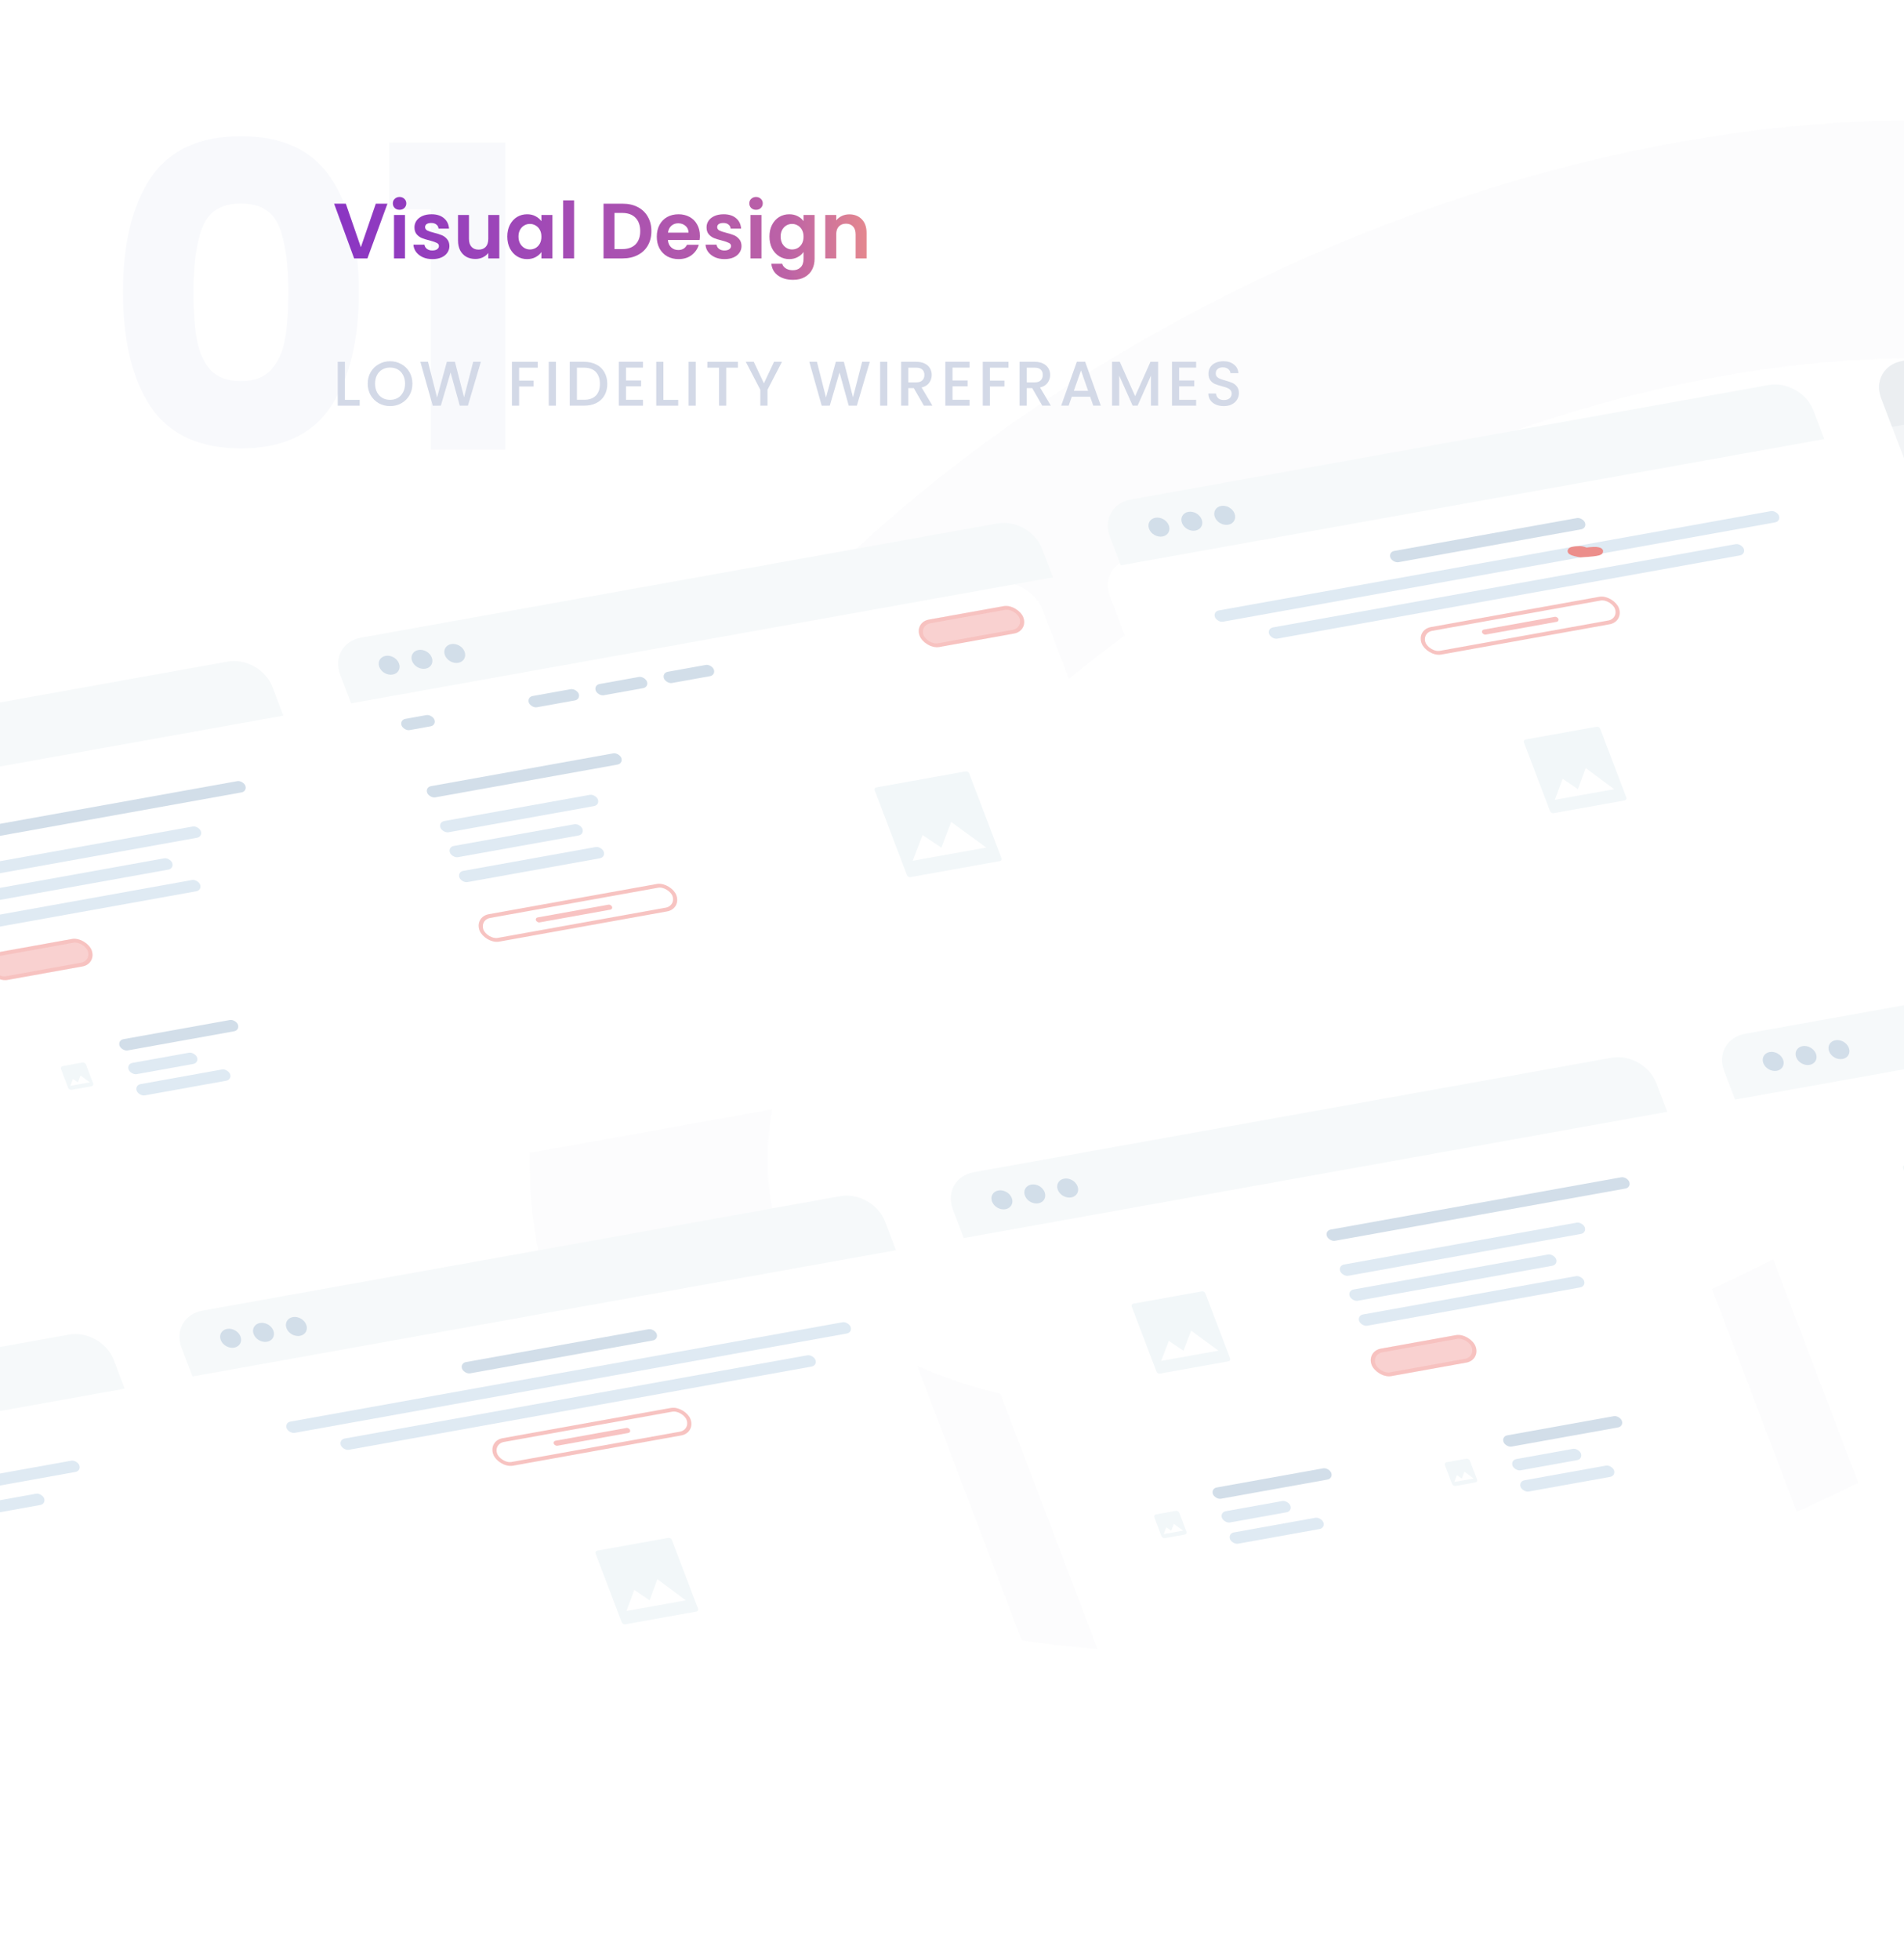 <svg width="1440" height="1482" viewBox="0 0 1440 1482" fill="none" xmlns="http://www.w3.org/2000/svg">
<g clip-path="url(#clip0_3_460)">
<rect width="1440" height="1482" fill="white"/>
<ellipse cx="1170.59" cy="670.168" rx="508.373" ry="818.218" transform="rotate(64.382 1170.59 670.168)" fill="#F4F6F9" fill-opacity="0.03"/>
<path d="M1351.49 1047.44C1160.44 1139.05 968.192 1171.86 814.091 1155.02C658.424 1138.01 556.259 1073.32 513.926 985.037C471.592 896.75 485.12 776.586 569.325 644.559C652.682 513.86 798.635 384.5 989.685 292.891C1180.74 201.283 1372.99 168.475 1527.09 185.314C1682.75 202.323 1784.92 267.012 1827.25 355.299C1869.58 443.585 1856.06 563.749 1771.85 695.776C1688.5 826.475 1542.54 955.835 1351.49 1047.44Z" stroke="#D9DEEA" stroke-opacity="0.08" stroke-width="179.935"/>
<path d="M93 220.705C93 184.227 99.983 155.49 113.95 134.494C128.128 113.498 150.877 103 182.196 103C213.515 103 236.158 113.498 250.125 134.494C264.303 155.49 271.392 184.227 271.392 220.705C271.392 257.607 264.303 286.556 250.125 307.552C236.158 328.548 213.515 339.046 182.196 339.046C150.877 339.046 128.128 328.548 113.95 307.552C99.983 286.556 93 257.607 93 220.705ZM218.065 220.705C218.065 199.285 215.737 182.848 211.082 171.396C206.426 159.732 196.798 153.899 182.196 153.899C167.595 153.899 157.966 159.732 153.311 171.396C148.655 182.848 146.327 199.285 146.327 220.705C146.327 235.126 147.174 247.109 148.867 256.652C150.56 265.984 153.945 273.619 159.024 279.557C164.315 285.283 172.039 288.146 182.196 288.146C192.354 288.146 199.972 285.283 205.051 279.557C210.341 273.619 213.833 265.984 215.526 256.652C217.219 247.109 218.065 235.126 218.065 220.705Z" fill="#F8F9FC"/>
<path d="M294.356 158.353V107.772H382.282V340H325.781V158.353H294.356Z" fill="#F8F9FC"/>
<path d="M260.855 302.352H272.044V306.742H255.427V273.578H260.855V302.352Z" fill="#D3D9E7"/>
<path d="M295.01 307.076C291.931 307.076 289.09 306.36 286.487 304.929C283.916 303.465 281.869 301.445 280.345 298.868C278.853 296.26 278.107 293.333 278.107 290.088C278.107 286.843 278.853 283.933 280.345 281.356C281.869 278.779 283.916 276.775 286.487 275.343C289.09 273.88 291.931 273.148 295.01 273.148C298.121 273.148 300.962 273.88 303.533 275.343C306.136 276.775 308.183 278.779 309.675 281.356C311.167 283.933 311.913 286.843 311.913 290.088C311.913 293.333 311.167 296.26 309.675 298.868C308.183 301.445 306.136 303.465 303.533 304.929C300.962 306.36 298.121 307.076 295.01 307.076ZM295.01 302.352C297.2 302.352 299.153 301.859 300.867 300.873C302.581 299.855 303.914 298.423 304.866 296.578C305.85 294.701 306.342 292.538 306.342 290.088C306.342 287.639 305.85 285.491 304.866 283.646C303.914 281.801 302.581 280.386 300.867 279.399C299.153 278.413 297.2 277.92 295.01 277.92C292.82 277.92 290.868 278.413 289.154 279.399C287.44 280.386 286.091 281.801 285.107 283.646C284.154 285.491 283.678 287.639 283.678 290.088C283.678 292.538 284.154 294.701 285.107 296.578C286.091 298.423 287.44 299.855 289.154 300.873C290.868 301.859 292.82 302.352 295.01 302.352Z" fill="#D3D9E7"/>
<path d="M363.678 273.578L353.869 306.742H347.727L340.775 281.642L333.395 306.742L327.301 306.79L317.921 273.578H323.682L330.538 300.586L337.966 273.578H344.061L350.965 300.443L357.869 273.578H363.678Z" fill="#D3D9E7"/>
<path d="M406.663 273.578V278.016H392.617V287.798H403.568V292.236H392.617V306.742H387.189V273.578H406.663Z" fill="#D3D9E7"/>
<path d="M420.454 273.578V306.742H415.026V273.578H420.454Z" fill="#D3D9E7"/>
<path d="M441.721 273.578C445.245 273.578 448.324 274.262 450.959 275.63C453.625 276.966 455.672 278.906 457.101 281.451C458.561 283.964 459.291 286.907 459.291 290.279C459.291 293.651 458.561 296.578 457.101 299.059C455.672 301.541 453.625 303.449 450.959 304.785C448.324 306.09 445.245 306.742 441.721 306.742H430.913V273.578H441.721ZM441.721 302.304C445.594 302.304 448.562 301.254 450.625 299.155C452.688 297.055 453.72 294.097 453.72 290.279C453.72 286.43 452.688 283.424 450.625 281.26C448.562 279.097 445.594 278.016 441.721 278.016H436.341V302.304H441.721Z" fill="#D3D9E7"/>
<path d="M473.431 277.968V287.702H484.859V292.14H473.431V302.304H486.287V306.742H468.003V273.53H486.287V277.968H473.431Z" fill="#D3D9E7"/>
<path d="M501.734 302.352H512.923V306.742H496.306V273.578H501.734V302.352Z" fill="#D3D9E7"/>
<path d="M526.223 273.578V306.742H520.795V273.578H526.223Z" fill="#D3D9E7"/>
<path d="M558.061 273.578V278.016H549.252V306.742H543.824V278.016H534.968V273.578H558.061Z" fill="#D3D9E7"/>
<path d="M591.412 273.578L580.461 294.717V306.742H575.033V294.717L564.034 273.578H570.081L577.747 289.85L585.413 273.578H591.412Z" fill="#D3D9E7"/>
<path d="M657.844 273.578L648.036 306.742H641.894L634.942 281.642L627.562 306.742L621.467 306.79L612.087 273.578H617.849L624.705 300.586L632.133 273.578H638.227L645.131 300.443L652.035 273.578H657.844Z" fill="#D3D9E7"/>
<path d="M671.082 273.578V306.742H665.654V273.578H671.082Z" fill="#D3D9E7"/>
<path d="M698.73 306.742L691.111 293.476H686.969V306.742H681.541V273.578H692.968C695.508 273.578 697.65 274.023 699.396 274.914C701.174 275.805 702.491 276.998 703.348 278.493C704.237 279.988 704.681 281.658 704.681 283.503C704.681 285.666 704.047 287.639 702.777 289.42C701.539 291.17 699.618 292.363 697.016 292.999L705.205 306.742H698.73ZM686.969 289.134H692.968C695 289.134 696.524 288.625 697.539 287.607C698.587 286.589 699.111 285.221 699.111 283.503C699.111 281.785 698.603 280.449 697.587 279.495C696.571 278.509 695.032 278.016 692.968 278.016H686.969V289.134Z" fill="#D3D9E7"/>
<path d="M720.386 277.968V287.702H731.813V292.14H720.386V302.304H733.242V306.742H714.958V273.53H733.242V277.968H720.386Z" fill="#D3D9E7"/>
<path d="M762.734 273.578V278.016H748.688V287.798H759.639V292.236H748.688V306.742H743.26V273.578H762.734Z" fill="#D3D9E7"/>
<path d="M788.286 306.742L780.668 293.476H776.525V306.742H771.097V273.578H782.525C785.064 273.578 787.207 274.023 788.953 274.914C790.73 275.805 792.047 276.998 792.904 278.493C793.793 279.988 794.238 281.658 794.238 283.503C794.238 285.666 793.603 287.639 792.333 289.42C791.095 291.17 789.175 292.363 786.572 292.999L794.761 306.742H788.286ZM776.525 289.134H782.525C784.556 289.134 786.08 288.625 787.096 287.607C788.143 286.589 788.667 285.221 788.667 283.503C788.667 281.785 788.159 280.449 787.143 279.495C786.128 278.509 784.588 278.016 782.525 278.016H776.525V289.134Z" fill="#D3D9E7"/>
<path d="M824.465 299.966H810.609L808.228 306.742H802.562L814.418 273.53H820.703L832.559 306.742H826.845L824.465 299.966ZM822.941 295.528L817.561 280.115L812.133 295.528H822.941Z" fill="#D3D9E7"/>
<path d="M875.9 273.578V306.742H870.472V284.028L860.378 306.742H856.616L846.475 284.028V306.742H841.047V273.578H846.903L858.521 299.584L870.091 273.578H875.9Z" fill="#D3D9E7"/>
<path d="M891.795 277.968V287.702H903.222V292.14H891.795V302.304H904.651V306.742H886.367V273.53H904.651V277.968H891.795Z" fill="#D3D9E7"/>
<path d="M925.573 307.076C923.351 307.076 921.351 306.694 919.573 305.931C917.796 305.135 916.399 304.022 915.383 302.59C914.368 301.159 913.86 299.489 913.86 297.58H919.669C919.796 299.012 920.351 300.189 921.335 301.111C922.351 302.034 923.763 302.495 925.573 302.495C927.446 302.495 928.906 302.05 929.953 301.159C931.001 300.236 931.524 299.059 931.524 297.628C931.524 296.514 931.191 295.608 930.525 294.908C929.89 294.208 929.08 293.667 928.096 293.285C927.144 292.904 925.811 292.49 924.097 292.045C921.938 291.472 920.177 290.9 918.812 290.327C917.478 289.722 916.336 288.8 915.383 287.559C914.431 286.319 913.955 284.664 913.955 282.597C913.955 280.688 914.431 279.018 915.383 277.586C916.336 276.155 917.669 275.057 919.383 274.294C921.097 273.53 923.081 273.148 925.335 273.148C928.541 273.148 931.159 273.96 933.191 275.582C935.254 277.173 936.397 279.368 936.619 282.167H930.62C930.525 280.958 929.953 279.924 928.906 279.065C927.858 278.206 926.477 277.777 924.763 277.777C923.208 277.777 921.938 278.175 920.954 278.97C919.97 279.765 919.478 280.911 919.478 282.406C919.478 283.424 919.78 284.267 920.383 284.935C921.018 285.571 921.811 286.08 922.764 286.462C923.716 286.843 925.017 287.257 926.668 287.702C928.858 288.307 930.636 288.911 932.001 289.516C933.397 290.12 934.572 291.059 935.524 292.331C936.508 293.572 937 295.242 937 297.341C937 299.027 936.54 300.618 935.619 302.113C934.73 303.608 933.413 304.817 931.667 305.74C929.953 306.631 927.922 307.076 925.573 307.076Z" fill="#D3D9E7"/>
<path d="M293.029 154.018L277.885 195.4H267.828L252.684 154.018H261.558L272.916 186.922L284.215 154.018H293.029Z" fill="url(#paint0_linear_3_460)"/>
<path d="M302.195 158.642C300.735 158.642 299.513 158.188 298.527 157.279C297.58 156.33 297.107 155.164 297.107 153.781C297.107 152.397 297.58 151.251 298.527 150.342C299.513 149.394 300.735 148.919 302.195 148.919C303.654 148.919 304.857 149.394 305.803 150.342C306.789 151.251 307.282 152.397 307.282 153.781C307.282 155.164 306.789 156.33 305.803 157.279C304.857 158.188 303.654 158.642 302.195 158.642ZM306.276 162.555V195.4H297.995V162.555H306.276Z" fill="url(#paint1_linear_3_460)"/>
<path d="M327 195.933C324.318 195.933 321.913 195.459 319.783 194.51C317.653 193.522 315.958 192.198 314.696 190.538C313.473 188.878 312.803 187.04 312.684 185.025H321.025C321.183 186.289 321.794 187.337 322.859 188.167C323.963 188.997 325.324 189.412 326.941 189.412C328.518 189.412 329.741 189.096 330.609 188.463C331.516 187.831 331.969 187.021 331.969 186.032C331.969 184.965 331.417 184.175 330.313 183.661C329.248 183.108 327.532 182.515 325.166 181.882C322.721 181.29 320.71 180.677 319.132 180.045C317.594 179.412 316.253 178.444 315.11 177.14C314.005 175.835 313.453 174.076 313.453 171.863C313.453 170.045 313.966 168.385 314.991 166.883C316.056 165.381 317.555 164.195 319.487 163.326C321.459 162.456 323.766 162.022 326.408 162.022C330.313 162.022 333.428 163.01 335.755 164.986C338.082 166.923 339.364 169.551 339.6 172.871H331.673C331.555 171.567 331.003 170.539 330.017 169.788C329.071 168.998 327.789 168.602 326.172 168.602C324.673 168.602 323.51 168.879 322.682 169.432C321.893 169.986 321.498 170.756 321.498 171.744C321.498 172.851 322.051 173.701 323.155 174.294C324.259 174.847 325.975 175.42 328.301 176.013C330.668 176.606 332.62 177.219 334.158 177.851C335.696 178.483 337.017 179.471 338.121 180.815C339.265 182.12 339.857 183.859 339.896 186.032C339.896 187.93 339.364 189.629 338.299 191.131C337.273 192.633 335.775 193.819 333.803 194.688C331.871 195.518 329.603 195.933 327 195.933Z" fill="url(#paint2_linear_3_460)"/>
<path d="M377.633 162.555V195.4H369.292V191.25C368.227 192.672 366.827 193.799 365.092 194.629C363.396 195.419 361.543 195.815 359.531 195.815C356.968 195.815 354.7 195.281 352.728 194.214C350.757 193.107 349.199 191.507 348.055 189.412C346.951 187.277 346.399 184.748 346.399 181.823V162.555H354.681V180.637C354.681 183.246 355.331 185.262 356.633 186.685C357.934 188.068 359.709 188.76 361.957 188.76C364.244 188.76 366.039 188.068 367.34 186.685C368.641 185.262 369.292 183.246 369.292 180.637V162.555H377.633Z" fill="url(#paint3_linear_3_460)"/>
<path d="M383.675 178.859C383.675 175.539 384.326 172.594 385.627 170.025C386.968 167.456 388.762 165.48 391.01 164.097C393.298 162.713 395.841 162.022 398.642 162.022C401.087 162.022 403.216 162.516 405.03 163.504C406.884 164.492 408.363 165.737 409.467 167.239V162.555H417.808V195.4H409.467V190.597C408.402 192.139 406.923 193.423 405.03 194.451C403.177 195.439 401.027 195.933 398.582 195.933C395.822 195.933 393.298 195.222 391.01 193.799C388.762 192.376 386.968 190.38 385.627 187.811C384.326 185.202 383.675 182.218 383.675 178.859ZM409.467 178.977C409.467 176.962 409.073 175.242 408.284 173.819C407.495 172.357 406.43 171.25 405.09 170.499C403.749 169.709 402.309 169.314 400.771 169.314C399.233 169.314 397.813 169.689 396.512 170.44C395.21 171.191 394.146 172.298 393.317 173.76C392.529 175.183 392.134 176.883 392.134 178.859C392.134 180.835 392.529 182.574 393.317 184.076C394.146 185.538 395.21 186.665 396.512 187.455C397.853 188.246 399.273 188.641 400.771 188.641C402.309 188.641 403.749 188.266 405.09 187.515C406.43 186.724 407.495 185.617 408.284 184.195C409.073 182.732 409.467 180.993 409.467 178.977Z" fill="url(#paint4_linear_3_460)"/>
<path d="M434.179 151.528V195.4H425.897V151.528H434.179Z" fill="url(#paint5_linear_3_460)"/>
<path d="M470.891 154.018C475.229 154.018 479.035 154.868 482.308 156.567C485.621 158.267 488.165 160.697 489.94 163.859C491.754 166.982 492.661 170.618 492.661 174.768C492.661 178.918 491.754 182.554 489.94 185.677C488.165 188.76 485.621 191.151 482.308 192.85C479.035 194.55 475.229 195.4 470.891 195.4H456.457V154.018H470.891ZM470.595 188.345C474.934 188.345 478.286 187.159 480.652 184.787C483.018 182.416 484.201 179.076 484.201 174.768C484.201 170.46 483.018 167.1 480.652 164.689C478.286 162.239 474.934 161.014 470.595 161.014H464.739V188.345H470.595Z" fill="url(#paint6_linear_3_460)"/>
<path d="M529.326 178.266C529.326 179.452 529.247 180.519 529.089 181.467H505.131C505.328 183.839 506.156 185.696 507.615 187.04C509.074 188.384 510.869 189.056 512.999 189.056C516.075 189.056 518.263 187.732 519.565 185.084H528.497C527.551 188.246 525.737 190.854 523.055 192.91C520.373 194.925 517.08 195.933 513.176 195.933C510.021 195.933 507.181 195.242 504.657 193.858C502.173 192.435 500.221 190.439 498.801 187.87C497.421 185.301 496.731 182.337 496.731 178.977C496.731 175.578 497.421 172.594 498.801 170.025C500.181 167.456 502.114 165.48 504.598 164.097C507.083 162.713 509.942 162.022 513.176 162.022C516.292 162.022 519.072 162.693 521.517 164.037C524.002 165.381 525.914 167.298 527.255 169.788C528.635 172.239 529.326 175.064 529.326 178.266ZM520.748 175.895C520.709 173.76 519.94 172.061 518.441 170.796C516.942 169.492 515.108 168.839 512.939 168.839C510.889 168.839 509.153 169.472 507.734 170.737C506.353 171.962 505.505 173.681 505.19 175.895H520.748Z" fill="url(#paint7_linear_3_460)"/>
<path d="M547.912 195.933C545.23 195.933 542.824 195.459 540.695 194.51C538.565 193.522 536.869 192.198 535.607 190.538C534.385 188.878 533.714 187.04 533.596 185.025H541.937C542.095 186.289 542.706 187.337 543.771 188.167C544.875 188.997 546.236 189.412 547.853 189.412C549.43 189.412 550.653 189.096 551.52 188.463C552.427 187.831 552.881 187.021 552.881 186.032C552.881 184.965 552.329 184.175 551.225 183.661C550.16 183.108 548.444 182.515 546.078 181.882C543.633 181.29 541.622 180.677 540.044 180.045C538.506 179.412 537.165 178.444 536.021 177.14C534.917 175.835 534.365 174.076 534.365 171.863C534.365 170.045 534.878 168.385 535.903 166.883C536.968 165.381 538.467 164.195 540.399 163.326C542.371 162.456 544.678 162.022 547.32 162.022C551.225 162.022 554.34 163.01 556.667 164.986C558.994 166.923 560.275 169.551 560.512 172.871H552.585C552.467 171.567 551.915 170.539 550.929 169.788C549.982 168.998 548.701 168.602 547.084 168.602C545.585 168.602 544.422 168.879 543.593 169.432C542.805 169.986 542.41 170.756 542.41 171.744C542.41 172.851 542.962 173.701 544.067 174.294C545.171 174.847 546.886 175.42 549.213 176.013C551.58 176.606 553.532 177.219 555.07 177.851C556.608 178.483 557.929 179.471 559.033 180.815C560.177 182.12 560.768 183.859 560.808 186.032C560.808 187.93 560.275 189.629 559.211 191.131C558.185 192.633 556.687 193.819 554.715 194.688C552.782 195.518 550.515 195.933 547.912 195.933Z" fill="url(#paint8_linear_3_460)"/>
<path d="M571.806 158.642C570.347 158.642 569.125 158.188 568.139 157.279C567.192 156.33 566.719 155.164 566.719 153.781C566.719 152.397 567.192 151.251 568.139 150.342C569.125 149.394 570.347 148.919 571.806 148.919C573.266 148.919 574.468 149.394 575.415 150.342C576.401 151.251 576.894 152.397 576.894 153.781C576.894 155.164 576.401 156.33 575.415 157.279C574.468 158.188 573.266 158.642 571.806 158.642ZM575.888 162.555V195.4H567.606V162.555H575.888Z" fill="url(#paint9_linear_3_460)"/>
<path d="M596.908 162.022C599.353 162.022 601.502 162.516 603.356 163.504C605.209 164.452 606.668 165.697 607.733 167.239V162.555H616.074V195.637C616.074 198.68 615.463 201.388 614.24 203.759C613.018 206.17 611.184 208.067 608.739 209.45C606.294 210.873 603.336 211.585 599.865 211.585C595.212 211.585 591.386 210.498 588.389 208.324C585.431 206.15 583.755 203.186 583.361 199.431H591.583C592.017 200.933 592.944 202.119 594.364 202.988C595.823 203.897 597.578 204.352 599.629 204.352C602.034 204.352 603.987 203.621 605.485 202.158C606.984 200.735 607.733 198.562 607.733 195.637V190.538C606.668 192.08 605.189 193.364 603.296 194.392C601.443 195.419 599.313 195.933 596.908 195.933C594.147 195.933 591.623 195.222 589.336 193.799C587.048 192.376 585.234 190.38 583.893 187.811C582.592 185.202 581.941 182.218 581.941 178.859C581.941 175.539 582.592 172.594 583.893 170.025C585.234 167.456 587.028 165.48 589.276 164.097C591.564 162.713 594.107 162.022 596.908 162.022ZM607.733 178.977C607.733 176.962 607.339 175.242 606.55 173.819C605.761 172.357 604.696 171.25 603.356 170.499C602.015 169.709 600.575 169.314 599.037 169.314C597.499 169.314 596.079 169.689 594.778 170.44C593.477 171.191 592.412 172.298 591.583 173.76C590.795 175.183 590.4 176.883 590.4 178.859C590.4 180.835 590.795 182.574 591.583 184.076C592.412 185.538 593.477 186.665 594.778 187.455C596.119 188.246 597.539 188.641 599.037 188.641C600.575 188.641 602.015 188.266 603.356 187.515C604.696 186.724 605.761 185.617 606.55 184.195C607.339 182.732 607.733 180.993 607.733 178.977Z" fill="url(#paint10_linear_3_460)"/>
<path d="M642.324 162.081C646.228 162.081 649.383 163.326 651.789 165.816C654.195 168.266 655.397 171.705 655.397 176.132V195.4H647.116V177.258C647.116 174.649 646.465 172.654 645.163 171.27C643.862 169.847 642.087 169.136 639.839 169.136C637.552 169.136 635.738 169.847 634.397 171.27C633.096 172.654 632.445 174.649 632.445 177.258V195.4H624.163V162.555H632.445V166.646C633.549 165.223 634.949 164.116 636.645 163.326C638.38 162.496 640.273 162.081 642.324 162.081Z" fill="url(#paint11_linear_3_460)"/>
<g filter="url(#filter0_d_3_460)">
<rect width="540.545" height="368.783" rx="25.259" transform="matrix(0.984 -0.177 0.356 0.935 -335 591.269)" fill="white"/>
</g>
<path d="M-326.017 614.876C-330.978 601.838 -323.869 589.271 -310.138 586.807L172.185 500.259C185.916 497.795 201.069 506.367 206.03 519.405L214.295 541.125L-317.752 636.595L-326.017 614.876Z" fill="#F6F9FA"/>
<path fill-rule="evenodd" clip-rule="evenodd" d="M48.462 820.052C47.364 820.249 46.795 821.254 47.192 822.297L52.582 836.462C52.979 837.505 54.191 838.191 55.29 837.994L70.207 835.317C71.305 835.12 71.874 834.114 71.477 833.071L66.087 818.907C65.69 817.864 64.478 817.178 63.38 817.375L48.462 820.052ZM61.959 827.213L59.995 832.368L56.23 829.839L54.262 834.983L68.958 832.346L61.959 827.213Z" fill="#F2F7F9"/>
<rect width="232.384" height="9.093" rx="4.547" transform="matrix(0.984 -0.177 0.356 0.935 -44.731 630.982)" fill="#D2DEE9"/>
<rect width="187.928" height="9.093" rx="4.547" transform="matrix(0.984 -0.177 0.356 0.935 -34.669 657.423)" fill="#DFEAF3"/>
<rect width="158.627" height="9.093" rx="4.547" transform="matrix(0.984 -0.177 0.356 0.935 -27.483 676.309)" fill="#DFEAF3"/>
<rect width="172.772" height="9.093" rx="4.547" transform="matrix(0.984 -0.177 0.356 0.935 -20.296 695.195)" fill="#DFEAF3"/>
<rect width="63.653" height="53.549" rx="10.104" transform="matrix(0.984 -0.177 0.356 0.935 17.433 794.347)" fill="white"/>
<path fill-rule="evenodd" clip-rule="evenodd" d="M47.41 806.118C46.311 806.315 45.742 807.32 46.139 808.363L51.529 822.528C51.926 823.571 53.138 824.257 54.237 824.059L69.154 821.383C70.253 821.186 70.821 820.18 70.424 819.137L65.034 804.973C64.638 803.929 63.425 803.244 62.327 803.441L47.41 806.118ZM60.906 813.279L58.943 818.434L55.177 815.904L53.209 821.049L67.906 818.412L60.906 813.279Z" fill="#F2F7F9"/>
<rect width="90.933" height="9.093" rx="4.547" transform="matrix(0.984 -0.177 0.356 0.935 88.844 786.577)" fill="#D2DEE9"/>
<rect width="52.539" height="9.093" rx="4.547" transform="matrix(0.984 -0.177 0.356 0.935 95.671 804.519)" fill="#DFEAF3"/>
<rect width="71.736" height="9.093" rx="4.547" transform="matrix(0.984 -0.177 0.356 0.935 101.78 820.572)" fill="#DFEAF3"/>
<rect width="79.819" height="22.228" rx="11.114" transform="matrix(0.984 -0.177 0.356 0.935 -13.218 722.171)" fill="#F5A5A3" fill-opacity="0.5"/>
<rect x="2.031" y="1.149" width="76.788" height="19.197" rx="9.598" transform="matrix(0.984 -0.177 0.356 0.935 -13.595 722.605)" stroke="#F18885" stroke-opacity="0.2" stroke-width="3.031"/>
<g filter="url(#filter1_d_3_460)">
<rect width="539.294" height="367.929" rx="25.201" transform="matrix(0.984 -0.177 0.356 0.935 248.328 486.596)" fill="white"/>
</g>
<rect width="236.886" height="197.573" rx="25.201" transform="matrix(0.984 -0.177 0.356 0.935 557.252 551.936)" fill="white"/>
<path d="M257.291 510.149C252.341 497.141 259.434 484.603 273.133 482.145L754.339 395.797C768.039 393.339 783.157 401.891 788.106 414.899L796.352 436.568L265.536 531.818L257.291 510.149Z" fill="#F6F9FA"/>
<circle r="7.56" transform="matrix(0.984 -0.177 0.356 0.935 294.318 503.001)" fill="#D2DEE9"/>
<circle r="7.56" transform="matrix(0.984 -0.177 0.356 0.935 319.123 498.551)" fill="#D2DEE9"/>
<circle r="7.56" transform="matrix(0.984 -0.177 0.356 0.935 343.927 494.1)" fill="#D2DEE9"/>
<path fill-rule="evenodd" clip-rule="evenodd" d="M662.822 595.393C661.726 595.589 661.159 596.593 661.555 597.633L685.933 661.697C686.329 662.738 687.538 663.422 688.634 663.226L756.102 651.119C757.198 650.922 757.766 649.919 757.37 648.879L732.992 584.814C732.596 583.774 731.386 583.09 730.29 583.286L662.822 595.393ZM719.384 621.476L711.961 640.964L697.723 631.401L690.285 650.852L745.847 640.882L719.384 621.476Z" fill="#F2F7F9"/>
<rect width="38.305" height="9.072" rx="4.536" transform="matrix(0.984 -0.177 0.356 0.935 398.354 527.107)" fill="#D2DEE9"/>
<rect width="25.201" height="9.072" rx="4.536" transform="matrix(0.984 -0.177 0.356 0.935 302.113 544.377)" fill="#D2DEE9"/>
<rect width="149.188" height="9.072" rx="4.536" transform="matrix(0.984 -0.177 0.356 0.935 321.472 595.251)" fill="#D2DEE9"/>
<rect width="120.963" height="9.072" rx="4.536" transform="matrix(0.984 -0.177 0.356 0.935 331.51 621.631)" fill="#DFEAF3"/>
<rect width="101.811" height="9.072" rx="4.536" transform="matrix(0.984 -0.177 0.356 0.935 338.68 640.473)" fill="#DFEAF3"/>
<rect width="110.883" height="9.072" rx="4.536" transform="matrix(0.984 -0.177 0.356 0.935 345.85 659.316)" fill="#DFEAF3"/>
<rect width="39.313" height="9.072" rx="4.536" transform="matrix(0.984 -0.177 0.356 0.935 448.956 518.027)" fill="#D2DEE9"/>
<rect width="38.305" height="9.072" rx="4.536" transform="matrix(0.984 -0.177 0.356 0.935 500.549 508.769)" fill="#D2DEE9"/>
<rect width="151.204" height="22.177" rx="11.088" transform="matrix(0.984 -0.177 0.356 0.935 358.756 693.232)" fill="white"/>
<rect x="2.026" y="1.146" width="148.18" height="19.152" rx="9.576" transform="matrix(0.984 -0.177 0.356 0.935 358.38 693.665)" stroke="#F18885" stroke-opacity="0.5" stroke-width="3.024"/>
<rect width="58.465" height="4.032" rx="2.016" transform="matrix(0.984 -0.177 0.356 0.935 404.646 694.056)" fill="#F8C3C2"/>
<rect width="79.634" height="22.177" rx="11.088" transform="matrix(0.984 -0.177 0.356 0.935 691.597 470.462)" fill="#F5A5A3" fill-opacity="0.5"/>
<rect x="2.026" y="1.146" width="76.61" height="19.152" rx="9.576" transform="matrix(0.984 -0.177 0.356 0.935 691.222 470.894)" stroke="#F18885" stroke-opacity="0.2" stroke-width="3.024"/>
<g filter="url(#filter2_d_3_460)">
<rect width="540.545" height="368.783" rx="25.259" transform="matrix(0.984 -0.177 0.356 0.935 830.426 382.144)" fill="white"/>
</g>
<rect width="179.845" height="149.534" rx="25.259" transform="matrix(0.984 -0.177 0.356 0.935 1076.71 529.62)" fill="white"/>
<path d="M839.409 405.751C834.447 392.713 841.557 380.146 855.288 377.683L1337.61 291.134C1351.34 288.67 1366.49 297.242 1371.46 310.281L1379.72 332L847.673 427.471L839.409 405.751Z" fill="#F6F9FA"/>
<circle r="7.578" transform="matrix(0.984 -0.177 0.356 0.935 876.522 398.587)" fill="#D2DEE9"/>
<circle r="7.578" transform="matrix(0.984 -0.177 0.356 0.935 901.385 394.126)" fill="#D2DEE9"/>
<circle r="7.578" transform="matrix(0.984 -0.177 0.356 0.935 926.246 389.665)" fill="#D2DEE9"/>
<path fill-rule="evenodd" clip-rule="evenodd" d="M1153.82 559.161C1152.72 559.358 1152.15 560.363 1152.55 561.406L1172.31 613.343C1172.71 614.386 1173.92 615.072 1175.02 614.875L1228.72 605.239C1229.82 605.042 1230.39 604.036 1229.99 602.993L1210.23 551.056C1209.83 550.013 1208.62 549.327 1207.52 549.525L1153.82 559.161ZM1199.28 580.762L1193.38 596.734L1181.82 588.855L1175.91 604.796L1220.77 596.746L1199.28 580.762Z" fill="#F2F7F9"/>
<rect width="149.534" height="9.093" rx="4.547" transform="matrix(0.984 -0.177 0.356 0.935 1049.95 417.403)" fill="#D2DEE9"/>
<rect width="433.446" height="9.093" rx="4.547" transform="matrix(0.984 -0.177 0.356 0.935 917.27 462.395)" fill="#DFEAF3"/>
<rect width="364.741" height="9.093" rx="4.547" transform="matrix(0.984 -0.177 0.356 0.935 958.268 475.214)" fill="#DFEAF3"/>
<rect width="151.555" height="22.228" rx="11.114" transform="matrix(0.984 -0.177 0.356 0.935 1071.23 476.129)" fill="white"/>
<rect x="2.031" y="1.149" width="148.523" height="19.197" rx="9.598" transform="matrix(0.984 -0.177 0.356 0.935 1070.85 476.563)" stroke="#F18885" stroke-opacity="0.5" stroke-width="3.031"/>
<rect width="58.601" height="4.041" rx="2.021" transform="matrix(0.984 -0.177 0.356 0.935 1120.21 476.419)" fill="#F8C3C2"/>
<rect width="540.545" height="368.783" rx="25.259" transform="matrix(0.984 -0.177 0.356 0.935 1413.75 277.471)" fill="#F3F5F7"/>
<path d="M1422.74 301.079C1417.78 288.04 1424.89 275.474 1438.62 273.01L1920.94 186.461C1934.67 183.997 1949.82 192.57 1954.78 205.608L1963.05 227.327L1431 322.798L1422.74 301.079Z" fill="#EBEEF1"/>
<g filter="url(#filter3_d_3_460)">
<rect width="540.545" height="368.783" rx="25.259" transform="matrix(0.984 -0.177 0.356 0.935 -455 1100.16)" fill="white"/>
</g>
<rect width="179.845" height="149.534" rx="25.259" transform="matrix(0.984 -0.177 0.356 0.935 -208.715 1247.64)" fill="white"/>
<path d="M-446.017 1123.77C-450.978 1110.73 -443.869 1098.17 -430.138 1095.7L52.185 1009.15C65.916 1006.69 81.069 1015.26 86.03 1028.3L94.295 1050.02L-437.752 1145.49L-446.017 1123.77Z" fill="#F6F9FA"/>
<rect width="433.446" height="9.093" rx="4.547" transform="matrix(0.984 -0.177 0.356 0.935 -368.156 1180.41)" fill="#DFEAF3"/>
<rect width="364.741" height="9.093" rx="4.547" transform="matrix(0.984 -0.177 0.356 0.935 -327.157 1193.23)" fill="#DFEAF3"/>
<g filter="url(#filter4_d_3_460)">
<rect width="540.545" height="368.783" rx="25.259" transform="matrix(0.984 -0.177 0.356 0.935 128.328 995.49)" fill="white"/>
</g>
<rect width="179.845" height="149.534" rx="25.259" transform="matrix(0.984 -0.177 0.356 0.935 374.613 1142.97)" fill="white"/>
<path d="M137.312 1019.1C132.35 1006.06 139.459 993.492 153.19 991.028L635.513 904.48C649.244 902.016 664.397 910.588 669.358 923.627L677.623 945.346L145.576 1040.82L137.312 1019.1Z" fill="#F6F9FA"/>
<circle r="7.578" transform="matrix(0.984 -0.177 0.356 0.935 174.425 1011.93)" fill="#D2DEE9"/>
<circle r="7.578" transform="matrix(0.984 -0.177 0.356 0.935 199.287 1007.47)" fill="#D2DEE9"/>
<circle r="7.578" transform="matrix(0.984 -0.177 0.356 0.935 224.149 1003.01)" fill="#D2DEE9"/>
<path fill-rule="evenodd" clip-rule="evenodd" d="M451.722 1172.51C450.623 1172.7 450.055 1173.71 450.452 1174.75L470.215 1226.69C470.612 1227.73 471.824 1228.42 472.922 1228.22L526.624 1218.58C527.723 1218.39 528.291 1217.38 527.895 1216.34L508.131 1164.4C507.734 1163.36 506.522 1162.67 505.424 1162.87L451.722 1172.51ZM497.184 1194.11L491.281 1210.08L479.724 1202.2L473.809 1218.14L518.671 1210.09L497.184 1194.11Z" fill="#F2F7F9"/>
<rect width="149.534" height="9.093" rx="4.547" transform="matrix(0.984 -0.177 0.356 0.935 347.848 1030.75)" fill="#D2DEE9"/>
<rect width="433.446" height="9.093" rx="4.547" transform="matrix(0.984 -0.177 0.356 0.935 215.172 1075.74)" fill="#DFEAF3"/>
<rect width="364.741" height="9.093" rx="4.547" transform="matrix(0.984 -0.177 0.356 0.935 256.171 1088.56)" fill="#DFEAF3"/>
<rect width="151.555" height="22.228" rx="11.114" transform="matrix(0.984 -0.177 0.356 0.935 369.132 1089.47)" fill="white"/>
<rect x="2.031" y="1.149" width="148.523" height="19.197" rx="9.598" transform="matrix(0.984 -0.177 0.356 0.935 368.755 1089.91)" stroke="#F18885" stroke-opacity="0.5" stroke-width="3.031"/>
<rect width="58.601" height="4.041" rx="2.021" transform="matrix(0.984 -0.177 0.356 0.935 418.112 1089.76)" fill="#F8C3C2"/>
<g filter="url(#filter5_d_3_460)">
<rect width="540.545" height="368.783" rx="25.259" transform="matrix(0.984 -0.177 0.356 0.935 711.657 890.817)" fill="white"/>
</g>
<rect width="183.886" height="153.575" rx="25.259" transform="matrix(0.984 -0.177 0.356 0.935 775.319 952.026)" fill="white"/>
<path d="M720.64 914.424C715.679 901.386 722.788 888.819 736.519 886.356L1218.84 799.807C1232.57 797.343 1247.73 805.915 1252.69 818.954L1260.95 840.673L728.905 936.144L720.64 914.424Z" fill="#F6F9FA"/>
<circle r="7.578" transform="matrix(0.984 -0.177 0.356 0.935 757.754 907.26)" fill="#D2DEE9"/>
<circle r="7.578" transform="matrix(0.984 -0.177 0.356 0.935 782.615 902.799)" fill="#D2DEE9"/>
<circle r="7.578" transform="matrix(0.984 -0.177 0.356 0.935 807.478 898.338)" fill="#D2DEE9"/>
<path fill-rule="evenodd" clip-rule="evenodd" d="M857.208 985.753C856.11 985.95 855.541 986.956 855.938 987.999L874.623 1037.1C875.02 1038.15 876.232 1038.83 877.331 1038.63L929.044 1029.36C930.142 1029.16 930.711 1028.15 930.314 1027.11L911.629 978.006C911.232 976.962 910.02 976.277 908.921 976.474L857.208 985.753ZM900.861 1006.17L895.074 1021.36L883.974 1013.9L878.176 1029.07L921.491 1021.29L900.861 1006.17Z" fill="#F2F7F9"/>
<path fill-rule="evenodd" clip-rule="evenodd" d="M1095.12 1119.6C1094.02 1119.8 1093.45 1120.8 1093.85 1121.85L1099.24 1136.01C1099.64 1137.05 1100.85 1137.74 1101.95 1137.54L1116.86 1134.86C1117.96 1134.67 1118.53 1133.66 1118.13 1132.62L1112.74 1118.45C1112.35 1117.41 1111.13 1116.73 1110.04 1116.92L1095.12 1119.6ZM1108.62 1126.76L1106.65 1131.92L1102.89 1129.39L1100.92 1134.53L1115.61 1131.89L1108.62 1126.76Z" fill="#F2F7F9"/>
<rect width="232.384" height="9.093" rx="4.547" transform="matrix(0.984 -0.177 0.356 0.935 1001.93 930.53)" fill="#D2DEE9"/>
<rect width="187.928" height="9.093" rx="4.547" transform="matrix(0.984 -0.177 0.356 0.935 1011.99 956.971)" fill="#DFEAF3"/>
<rect width="158.627" height="9.093" rx="4.547" transform="matrix(0.984 -0.177 0.356 0.935 1019.17 975.857)" fill="#DFEAF3"/>
<rect width="172.772" height="9.093" rx="4.547" transform="matrix(0.984 -0.177 0.356 0.935 1026.36 994.743)" fill="#DFEAF3"/>
<rect width="63.653" height="53.549" rx="10.104" transform="matrix(0.984 -0.177 0.356 0.935 844.31 1133.33)" fill="white"/>
<path fill-rule="evenodd" clip-rule="evenodd" d="M874.286 1145.1C873.188 1145.3 872.619 1146.31 873.016 1147.35L878.406 1161.51C878.803 1162.56 880.015 1163.24 881.113 1163.04L896.031 1160.37C897.129 1160.17 897.698 1159.17 897.301 1158.12L891.911 1143.96C891.514 1142.91 890.302 1142.23 889.203 1142.43L874.286 1145.1ZM887.783 1152.26L885.819 1157.42L882.053 1154.89L880.086 1160.03L894.782 1157.4L887.783 1152.26Z" fill="#F2F7F9"/>
<rect width="90.933" height="9.093" rx="4.547" transform="matrix(0.984 -0.177 0.356 0.935 915.721 1125.56)" fill="#D2DEE9"/>
<rect width="52.539" height="9.093" rx="4.547" transform="matrix(0.984 -0.177 0.356 0.935 922.548 1143.5)" fill="#DFEAF3"/>
<rect width="71.736" height="9.093" rx="4.547" transform="matrix(0.984 -0.177 0.356 0.935 928.657 1159.56)" fill="#DFEAF3"/>
<rect width="63.653" height="53.549" rx="10.104" transform="matrix(0.984 -0.177 0.356 0.935 1064.09 1093.9)" fill="white"/>
<path fill-rule="evenodd" clip-rule="evenodd" d="M1094.07 1105.67C1092.97 1105.86 1092.4 1106.87 1092.8 1107.91L1098.19 1122.08C1098.58 1123.12 1099.8 1123.8 1100.89 1123.61L1115.81 1120.93C1116.91 1120.73 1117.48 1119.73 1117.08 1118.69L1111.69 1104.52C1111.29 1103.48 1110.08 1102.79 1108.98 1102.99L1094.07 1105.67ZM1107.56 1112.83L1105.6 1117.98L1101.83 1115.45L1099.87 1120.6L1114.56 1117.96L1107.56 1112.83Z" fill="#F2F7F9"/>
<rect width="90.933" height="9.093" rx="4.547" transform="matrix(0.984 -0.177 0.356 0.935 1135.5 1086.13)" fill="#D2DEE9"/>
<rect width="52.539" height="9.093" rx="4.547" transform="matrix(0.984 -0.177 0.356 0.935 1142.33 1104.07)" fill="#DFEAF3"/>
<rect width="71.736" height="9.093" rx="4.547" transform="matrix(0.984 -0.177 0.356 0.935 1148.44 1120.12)" fill="#DFEAF3"/>
<rect width="79.819" height="22.228" rx="11.114" transform="matrix(0.984 -0.177 0.356 0.935 1033.44 1021.72)" fill="#F5A5A3" fill-opacity="0.5"/>
<rect x="2.031" y="1.149" width="76.788" height="19.197" rx="9.598" transform="matrix(0.984 -0.177 0.356 0.935 1033.06 1022.15)" stroke="#F18885" stroke-opacity="0.2" stroke-width="3.031"/>
<g filter="url(#filter6_d_3_460)">
<rect width="540.545" height="368.783" rx="25.259" transform="matrix(0.984 -0.177 0.356 0.935 1294.99 786.144)" fill="white"/>
</g>
<rect width="183.886" height="153.575" rx="25.259" transform="matrix(0.984 -0.177 0.356 0.935 1358.65 847.353)" fill="white"/>
<path d="M1303.97 809.752C1299.01 796.713 1306.12 784.147 1319.85 781.683L1802.17 695.134C1815.9 692.67 1831.05 701.243 1836.02 714.281L1844.28 736L1312.23 831.471L1303.97 809.752Z" fill="#F6F9FA"/>
<circle r="7.578" transform="matrix(0.984 -0.177 0.356 0.935 1341.08 802.588)" fill="#D2DEE9"/>
<circle r="7.578" transform="matrix(0.984 -0.177 0.356 0.935 1365.94 798.126)" fill="#D2DEE9"/>
<circle r="7.578" transform="matrix(0.984 -0.177 0.356 0.935 1390.81 793.665)" fill="#D2DEE9"/>
<path fill-rule="evenodd" clip-rule="evenodd" d="M1440.54 881.08C1439.44 881.277 1438.87 882.283 1439.27 883.326L1457.95 932.43C1458.35 933.473 1459.56 934.159 1460.66 933.962L1512.37 924.682C1513.47 924.485 1514.04 923.48 1513.64 922.437L1494.96 873.333C1494.56 872.29 1493.35 871.604 1492.25 871.801L1440.54 881.08ZM1484.19 901.493L1478.4 916.686L1467.3 909.231L1461.5 924.394L1504.82 916.622L1484.19 901.493Z" fill="#F2F7F9"/>
<rect width="63.653" height="53.549" rx="10.104" transform="matrix(0.984 -0.177 0.356 0.935 1427.64 1028.66)" fill="white"/>
<path fill-rule="evenodd" clip-rule="evenodd" d="M1187.85 416.705C1187.71 415.957 1190.38 415.246 1194.75 415.218C1197.06 415.203 1198.3 416.008 1199.68 416.333C1199.68 416.333 1205.21 415.618 1207.13 415.847C1210.78 416.282 1210.98 417.139 1208.67 417.762C1205.05 418.752 1195.23 419.156 1195.23 419.156C1195.23 419.156 1188.09 417.904 1187.85 416.705Z" stroke="#EC8E8B" stroke-width="4.552" stroke-linecap="round" stroke-linejoin="round"/>
</g>
<defs>
<filter id="filter0_d_3_460" x="-367.597" y="499.837" width="728.396" height="517.065" filterUnits="userSpaceOnUse" color-interpolation-filters="sRGB">
<feFlood flood-opacity="0" result="BackgroundImageFix"/>
<feColorMatrix in="SourceAlpha" type="matrix" values="0 0 0 0 0 0 0 0 0 0 0 0 0 0 0 0 0 0 127 0" result="hardAlpha"/>
<feMorphology radius="22" operator="erode" in="SourceAlpha" result="effect1_dropShadow_3_460"/>
<feOffset dy="45"/>
<feGaussianBlur stdDeviation="31"/>
<feComposite in2="hardAlpha" operator="out"/>
<feColorMatrix type="matrix" values="0 0 0 0 0.875 0 0 0 0 0.916 0 0 0 0 0.954 0 0 0 0.61 0"/>
<feBlend mode="normal" in2="BackgroundImageFix" result="effect1_dropShadow_3_460"/>
<feBlend mode="normal" in="SourceGraphic" in2="effect1_dropShadow_3_460" result="shape"/>
</filter>
<filter id="filter1_d_3_460" x="215.714" y="395.376" width="726.896" height="516.065" filterUnits="userSpaceOnUse" color-interpolation-filters="sRGB">
<feFlood flood-opacity="0" result="BackgroundImageFix"/>
<feColorMatrix in="SourceAlpha" type="matrix" values="0 0 0 0 0 0 0 0 0 0 0 0 0 0 0 0 0 0 127 0" result="hardAlpha"/>
<feMorphology radius="22" operator="erode" in="SourceAlpha" result="effect1_dropShadow_3_460"/>
<feOffset dy="45"/>
<feGaussianBlur stdDeviation="31"/>
<feComposite in2="hardAlpha" operator="out"/>
<feColorMatrix type="matrix" values="0 0 0 0 0.875 0 0 0 0 0.916 0 0 0 0 0.954 0 0 0 0.61 0"/>
<feBlend mode="normal" in2="BackgroundImageFix" result="effect1_dropShadow_3_460"/>
<feBlend mode="normal" in="SourceGraphic" in2="effect1_dropShadow_3_460" result="shape"/>
</filter>
<filter id="filter2_d_3_460" x="797.828" y="290.712" width="728.397" height="517.065" filterUnits="userSpaceOnUse" color-interpolation-filters="sRGB">
<feFlood flood-opacity="0" result="BackgroundImageFix"/>
<feColorMatrix in="SourceAlpha" type="matrix" values="0 0 0 0 0 0 0 0 0 0 0 0 0 0 0 0 0 0 127 0" result="hardAlpha"/>
<feMorphology radius="22" operator="erode" in="SourceAlpha" result="effect1_dropShadow_3_460"/>
<feOffset dy="45"/>
<feGaussianBlur stdDeviation="31"/>
<feComposite in2="hardAlpha" operator="out"/>
<feColorMatrix type="matrix" values="0 0 0 0 0.875 0 0 0 0 0.916 0 0 0 0 0.954 0 0 0 0.61 0"/>
<feBlend mode="normal" in2="BackgroundImageFix" result="effect1_dropShadow_3_460"/>
<feBlend mode="normal" in="SourceGraphic" in2="effect1_dropShadow_3_460" result="shape"/>
</filter>
<filter id="filter3_d_3_460" x="-487.597" y="1008.73" width="728.396" height="517.065" filterUnits="userSpaceOnUse" color-interpolation-filters="sRGB">
<feFlood flood-opacity="0" result="BackgroundImageFix"/>
<feColorMatrix in="SourceAlpha" type="matrix" values="0 0 0 0 0 0 0 0 0 0 0 0 0 0 0 0 0 0 127 0" result="hardAlpha"/>
<feMorphology radius="22" operator="erode" in="SourceAlpha" result="effect1_dropShadow_3_460"/>
<feOffset dy="45"/>
<feGaussianBlur stdDeviation="31"/>
<feComposite in2="hardAlpha" operator="out"/>
<feColorMatrix type="matrix" values="0 0 0 0 0.875 0 0 0 0 0.916 0 0 0 0 0.954 0 0 0 0.61 0"/>
<feBlend mode="normal" in2="BackgroundImageFix" result="effect1_dropShadow_3_460"/>
<feBlend mode="normal" in="SourceGraphic" in2="effect1_dropShadow_3_460" result="shape"/>
</filter>
<filter id="filter4_d_3_460" x="95.731" y="904.058" width="728.396" height="517.065" filterUnits="userSpaceOnUse" color-interpolation-filters="sRGB">
<feFlood flood-opacity="0" result="BackgroundImageFix"/>
<feColorMatrix in="SourceAlpha" type="matrix" values="0 0 0 0 0 0 0 0 0 0 0 0 0 0 0 0 0 0 127 0" result="hardAlpha"/>
<feMorphology radius="22" operator="erode" in="SourceAlpha" result="effect1_dropShadow_3_460"/>
<feOffset dy="45"/>
<feGaussianBlur stdDeviation="31"/>
<feComposite in2="hardAlpha" operator="out"/>
<feColorMatrix type="matrix" values="0 0 0 0 0.875 0 0 0 0 0.916 0 0 0 0 0.954 0 0 0 0.61 0"/>
<feBlend mode="normal" in2="BackgroundImageFix" result="effect1_dropShadow_3_460"/>
<feBlend mode="normal" in="SourceGraphic" in2="effect1_dropShadow_3_460" result="shape"/>
</filter>
<filter id="filter5_d_3_460" x="679.06" y="799.385" width="728.396" height="517.065" filterUnits="userSpaceOnUse" color-interpolation-filters="sRGB">
<feFlood flood-opacity="0" result="BackgroundImageFix"/>
<feColorMatrix in="SourceAlpha" type="matrix" values="0 0 0 0 0 0 0 0 0 0 0 0 0 0 0 0 0 0 127 0" result="hardAlpha"/>
<feMorphology radius="22" operator="erode" in="SourceAlpha" result="effect1_dropShadow_3_460"/>
<feOffset dy="45"/>
<feGaussianBlur stdDeviation="31"/>
<feComposite in2="hardAlpha" operator="out"/>
<feColorMatrix type="matrix" values="0 0 0 0 0.875 0 0 0 0 0.916 0 0 0 0 0.954 0 0 0 0.61 0"/>
<feBlend mode="normal" in2="BackgroundImageFix" result="effect1_dropShadow_3_460"/>
<feBlend mode="normal" in="SourceGraphic" in2="effect1_dropShadow_3_460" result="shape"/>
</filter>
<filter id="filter6_d_3_460" x="1262.39" y="694.712" width="728.396" height="517.065" filterUnits="userSpaceOnUse" color-interpolation-filters="sRGB">
<feFlood flood-opacity="0" result="BackgroundImageFix"/>
<feColorMatrix in="SourceAlpha" type="matrix" values="0 0 0 0 0 0 0 0 0 0 0 0 0 0 0 0 0 0 127 0" result="hardAlpha"/>
<feMorphology radius="22" operator="erode" in="SourceAlpha" result="effect1_dropShadow_3_460"/>
<feOffset dy="45"/>
<feGaussianBlur stdDeviation="31"/>
<feComposite in2="hardAlpha" operator="out"/>
<feColorMatrix type="matrix" values="0 0 0 0 0.875 0 0 0 0 0.916 0 0 0 0 0.954 0 0 0 0.61 0"/>
<feBlend mode="normal" in2="BackgroundImageFix" result="effect1_dropShadow_3_460"/>
<feBlend mode="normal" in="SourceGraphic" in2="effect1_dropShadow_3_460" result="shape"/>
</filter>
<linearGradient id="paint0_linear_3_460" x1="251.856" y1="174.276" x2="660.179" y2="174.276" gradientUnits="userSpaceOnUse">
<stop stop-color="#8A35C3"/>
<stop offset="0.841" stop-color="#BC62A6"/>
<stop offset="1" stop-color="#E78A8D"/>
</linearGradient>
<linearGradient id="paint1_linear_3_460" x1="251.856" y1="174.276" x2="660.179" y2="174.276" gradientUnits="userSpaceOnUse">
<stop stop-color="#8A35C3"/>
<stop offset="0.841" stop-color="#BC62A6"/>
<stop offset="1" stop-color="#E78A8D"/>
</linearGradient>
<linearGradient id="paint2_linear_3_460" x1="251.856" y1="174.276" x2="660.179" y2="174.276" gradientUnits="userSpaceOnUse">
<stop stop-color="#8A35C3"/>
<stop offset="0.841" stop-color="#BC62A6"/>
<stop offset="1" stop-color="#E78A8D"/>
</linearGradient>
<linearGradient id="paint3_linear_3_460" x1="251.856" y1="174.276" x2="660.179" y2="174.276" gradientUnits="userSpaceOnUse">
<stop stop-color="#8A35C3"/>
<stop offset="0.841" stop-color="#BC62A6"/>
<stop offset="1" stop-color="#E78A8D"/>
</linearGradient>
<linearGradient id="paint4_linear_3_460" x1="251.856" y1="174.276" x2="660.179" y2="174.276" gradientUnits="userSpaceOnUse">
<stop stop-color="#8A35C3"/>
<stop offset="0.841" stop-color="#BC62A6"/>
<stop offset="1" stop-color="#E78A8D"/>
</linearGradient>
<linearGradient id="paint5_linear_3_460" x1="251.856" y1="174.276" x2="660.179" y2="174.276" gradientUnits="userSpaceOnUse">
<stop stop-color="#8A35C3"/>
<stop offset="0.841" stop-color="#BC62A6"/>
<stop offset="1" stop-color="#E78A8D"/>
</linearGradient>
<linearGradient id="paint6_linear_3_460" x1="251.856" y1="174.276" x2="660.179" y2="174.276" gradientUnits="userSpaceOnUse">
<stop stop-color="#8A35C3"/>
<stop offset="0.841" stop-color="#BC62A6"/>
<stop offset="1" stop-color="#E78A8D"/>
</linearGradient>
<linearGradient id="paint7_linear_3_460" x1="251.856" y1="174.276" x2="660.179" y2="174.276" gradientUnits="userSpaceOnUse">
<stop stop-color="#8A35C3"/>
<stop offset="0.841" stop-color="#BC62A6"/>
<stop offset="1" stop-color="#E78A8D"/>
</linearGradient>
<linearGradient id="paint8_linear_3_460" x1="251.856" y1="174.276" x2="660.179" y2="174.276" gradientUnits="userSpaceOnUse">
<stop stop-color="#8A35C3"/>
<stop offset="0.841" stop-color="#BC62A6"/>
<stop offset="1" stop-color="#E78A8D"/>
</linearGradient>
<linearGradient id="paint9_linear_3_460" x1="251.856" y1="174.276" x2="660.179" y2="174.276" gradientUnits="userSpaceOnUse">
<stop stop-color="#8A35C3"/>
<stop offset="0.841" stop-color="#BC62A6"/>
<stop offset="1" stop-color="#E78A8D"/>
</linearGradient>
<linearGradient id="paint10_linear_3_460" x1="251.856" y1="174.276" x2="660.179" y2="174.276" gradientUnits="userSpaceOnUse">
<stop stop-color="#8A35C3"/>
<stop offset="0.841" stop-color="#BC62A6"/>
<stop offset="1" stop-color="#E78A8D"/>
</linearGradient>
<linearGradient id="paint11_linear_3_460" x1="251.856" y1="174.276" x2="660.179" y2="174.276" gradientUnits="userSpaceOnUse">
<stop stop-color="#8A35C3"/>
<stop offset="0.841" stop-color="#BC62A6"/>
<stop offset="1" stop-color="#E78A8D"/>
</linearGradient>
<clipPath id="clip0_3_460">
<rect width="1440" height="1482" fill="white"/>
</clipPath>
</defs>
</svg>
